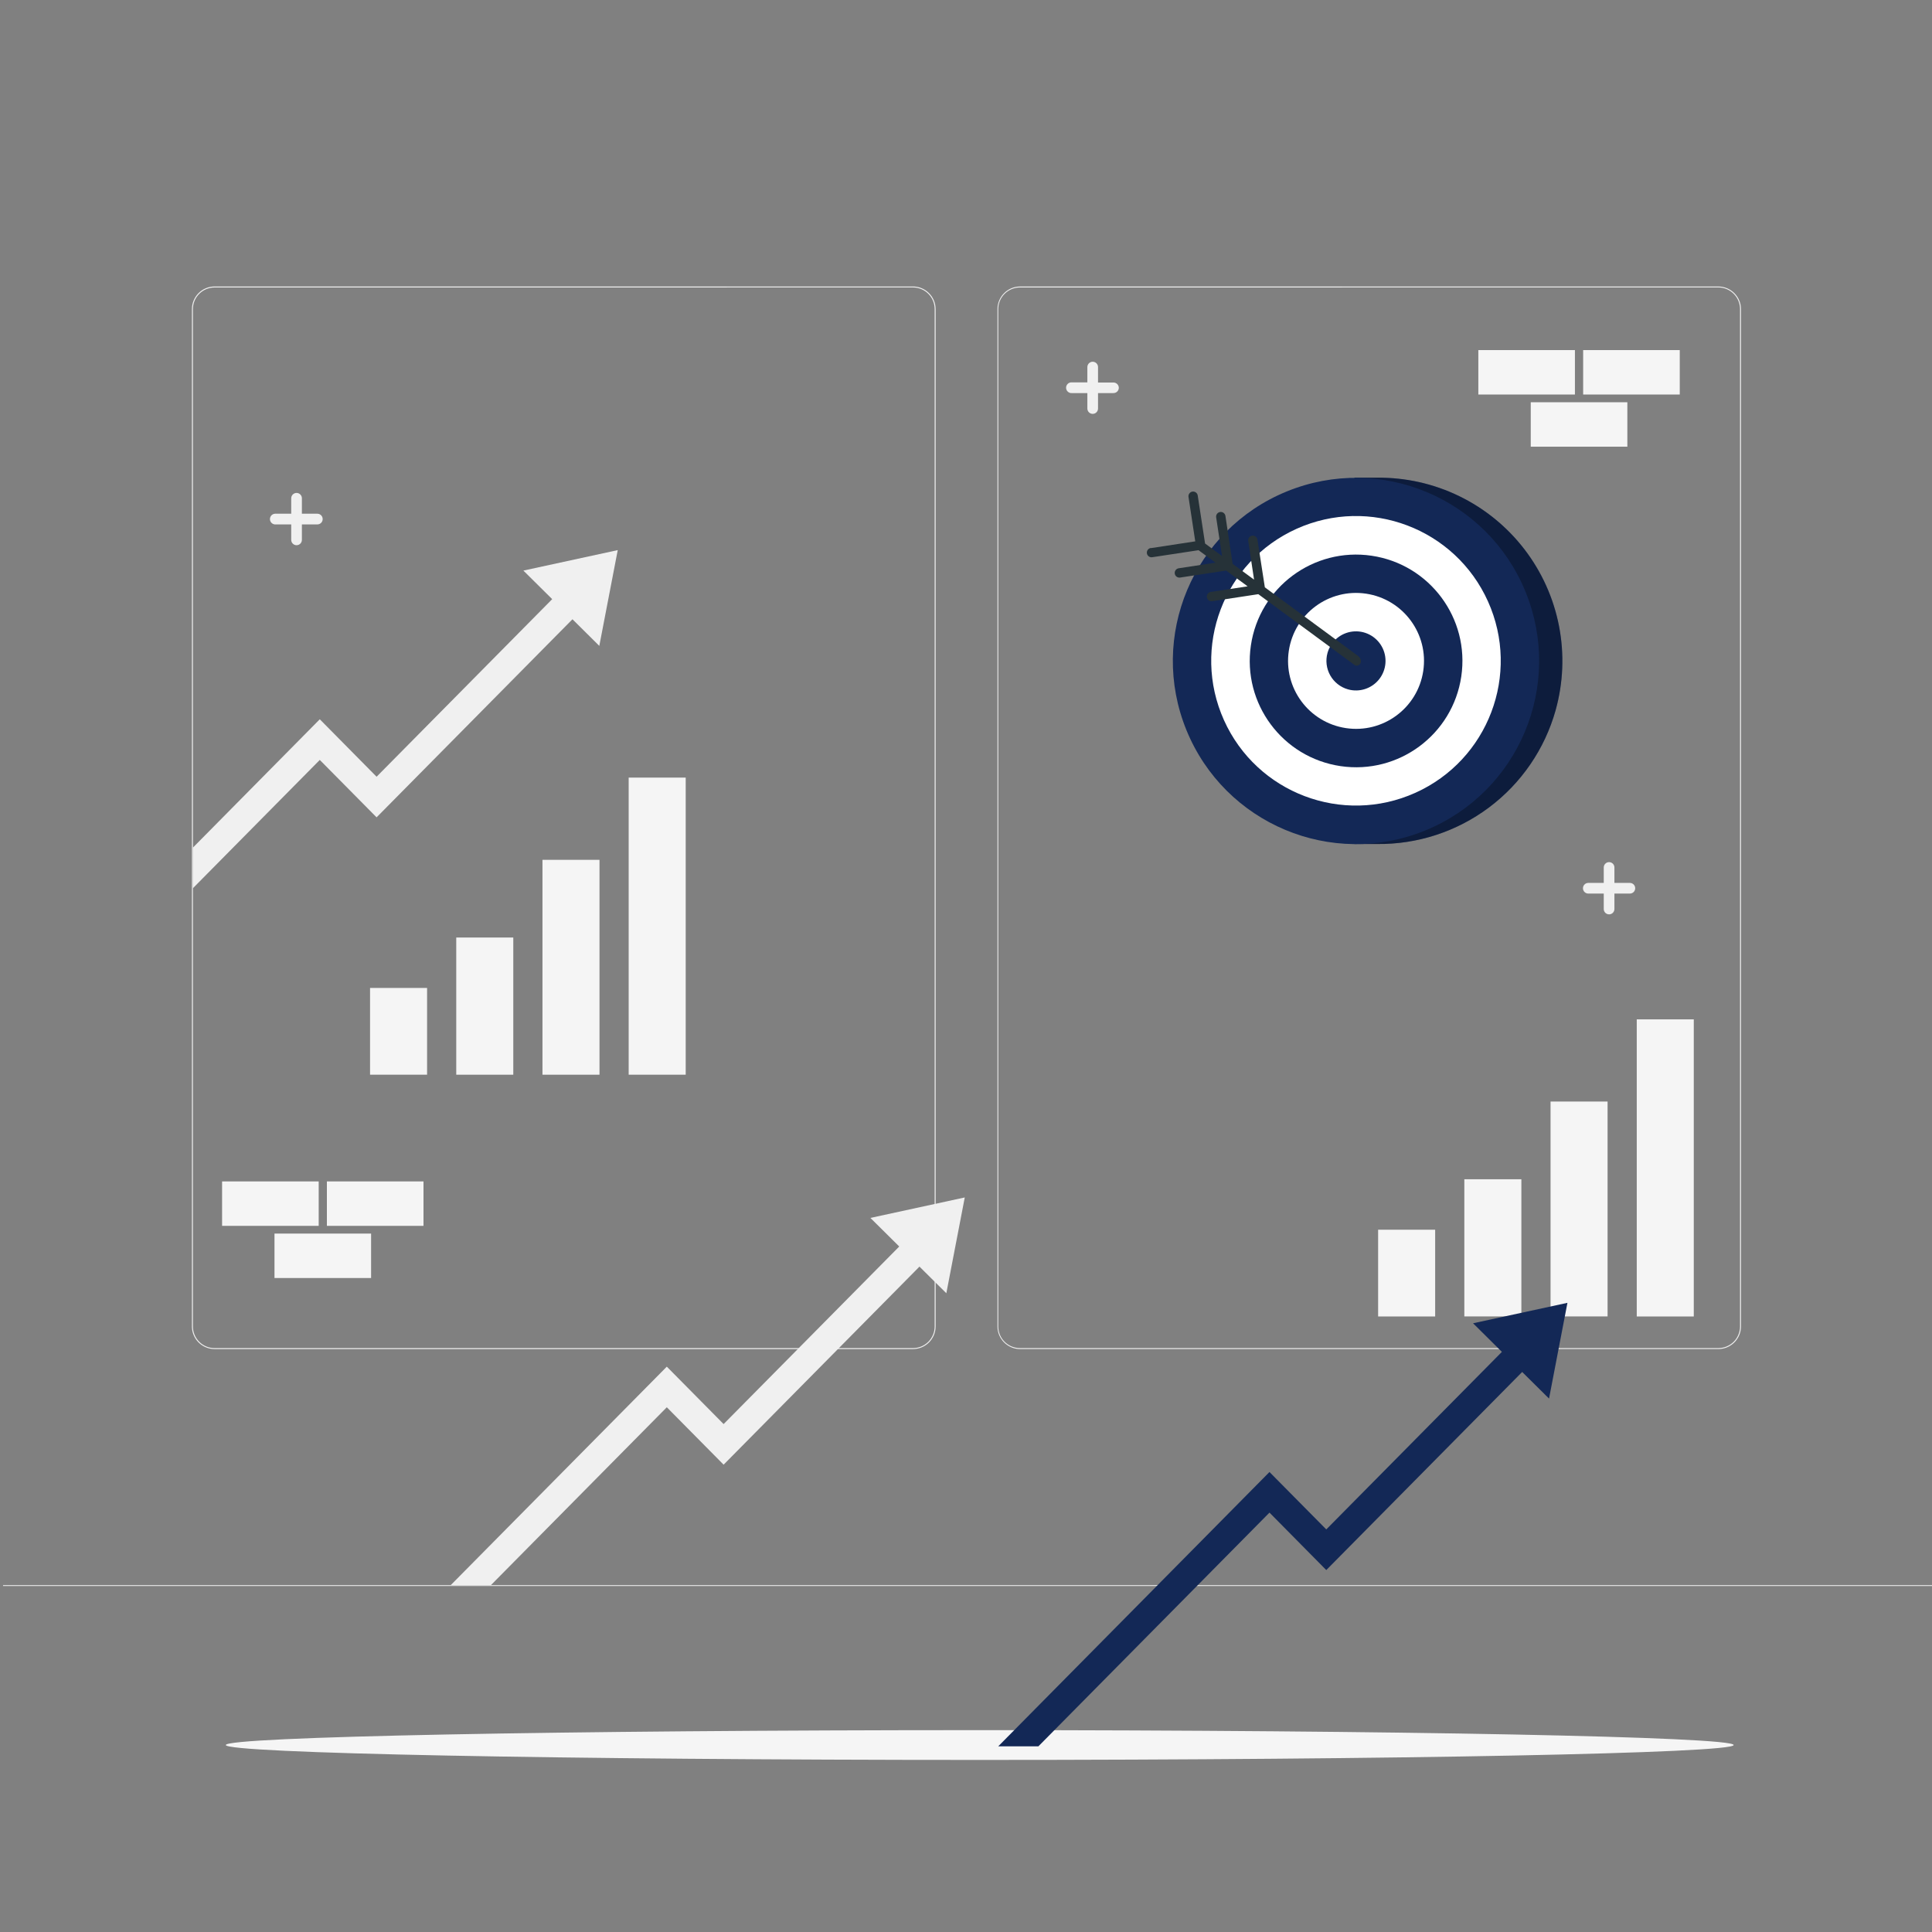 <svg width="500" height="500" viewBox="0 0 500 500" fill="none" xmlns="http://www.w3.org/2000/svg">
<rect x="0" y="0" width="500" height="500" fill="#808080" stroke="none"/>
<g clip-path="url(#clip0_685_15861)">
<path d="M444.709 349.138H263.999C262.445 349.136 260.956 348.518 259.858 347.419C258.76 346.321 258.141 344.832 258.139 343.278V79.998C258.144 78.447 258.763 76.96 259.861 75.864C260.96 74.768 262.447 74.151 263.999 74.148H444.709C446.26 74.151 447.748 74.768 448.846 75.864C449.944 76.96 450.563 78.447 450.569 79.998V343.278C450.566 344.832 449.948 346.321 448.849 347.419C447.751 348.518 446.262 349.136 444.709 349.138ZM263.999 74.398C263.259 74.393 262.526 74.534 261.842 74.813C261.157 75.092 260.535 75.503 260.009 76.024C259.484 76.544 259.067 77.163 258.782 77.845C258.497 78.528 258.35 79.259 258.349 79.998V343.278C258.349 344.766 258.94 346.193 259.992 347.245C261.044 348.297 262.471 348.888 263.959 348.888H444.709C446.197 348.888 447.623 348.297 448.676 347.245C449.728 346.193 450.319 344.766 450.319 343.278V79.998C450.319 78.511 449.728 77.084 448.676 76.032C447.623 74.98 446.197 74.388 444.709 74.388L263.999 74.398Z" fill="#F0F0F0"/>
<path d="M236.28 349.141H55.53C53.977 349.138 52.488 348.52 51.389 347.421C50.291 346.323 49.673 344.834 49.67 343.281V80.001C49.673 78.447 50.291 76.958 51.389 75.86C52.488 74.761 53.977 74.143 55.53 74.141H236.28C237.833 74.143 239.322 74.761 240.421 75.86C241.519 76.958 242.137 78.447 242.14 80.001V343.281C242.137 344.834 241.519 346.323 240.421 347.421C239.322 348.52 237.833 349.138 236.28 349.141ZM55.53 74.401C54.044 74.401 52.618 74.99 51.567 76.04C50.515 77.09 49.923 78.514 49.92 80.001V343.281C49.92 344.768 50.511 346.195 51.563 347.247C52.615 348.3 54.042 348.891 55.53 348.891H236.28C237.768 348.891 239.195 348.3 240.247 347.247C241.299 346.195 241.89 344.768 241.89 343.281V80.001C241.89 78.513 241.299 77.086 240.247 76.034C239.195 74.982 237.768 74.391 236.28 74.391L55.53 74.401Z" fill="#F0F0F0"/>
<path d="M500.789 410.211H0.789V410.461H500.789V410.211Z" fill="#E0E0E0"/>
<path d="M225.26 315.198L231.82 321.698L232.72 322.598L187.27 368.548L172.57 353.688L116.67 410.208H127.07L172.57 364.198L187.27 379.058L237.96 327.798L238.35 328.188L244.91 334.688L249.68 309.898L225.26 315.198Z" fill="#F0F0F0"/>
<path d="M135.45 147.667L142.01 154.167L142.91 155.057L97.46 201.017L82.76 186.147L49.92 219.367V229.877L82.76 196.667L97.46 211.527L148.15 160.267L148.55 160.657L155.1 167.157L159.87 142.367L135.45 147.667Z" fill="#F0F0F0"/>
<path d="M83.509 134.33C83.51 134.512 83.476 134.693 83.407 134.861C83.338 135.03 83.237 135.183 83.109 135.313C82.98 135.442 82.828 135.544 82.659 135.614C82.492 135.684 82.311 135.72 82.129 135.72H78.129V139.72C78.129 140.086 77.984 140.437 77.725 140.696C77.466 140.955 77.115 141.1 76.749 141.1C76.383 141.1 76.032 140.955 75.773 140.696C75.514 140.437 75.369 140.086 75.369 139.72V135.72H71.369C71.177 135.737 70.984 135.713 70.802 135.651C70.62 135.589 70.453 135.489 70.311 135.359C70.169 135.229 70.056 135.071 69.979 134.894C69.901 134.718 69.861 134.528 69.861 134.335C69.861 134.143 69.901 133.952 69.979 133.776C70.056 133.6 70.169 133.442 70.311 133.312C70.453 133.181 70.62 133.082 70.802 133.02C70.984 132.958 71.177 132.934 71.369 132.95H75.369V128.95C75.369 128.584 75.514 128.233 75.773 127.975C76.032 127.716 76.383 127.57 76.749 127.57C77.115 127.57 77.466 127.716 77.725 127.975C77.984 128.233 78.129 128.584 78.129 128.95V132.95H82.129C82.31 132.95 82.49 132.986 82.657 133.055C82.825 133.125 82.977 133.226 83.105 133.354C83.233 133.483 83.335 133.635 83.404 133.802C83.473 133.97 83.509 134.149 83.509 134.33Z" fill="#F0F0F0"/>
<path d="M423.19 229.877C423.19 230.243 423.045 230.594 422.786 230.853C422.527 231.112 422.176 231.257 421.81 231.257H417.81V235.257C417.81 235.623 417.665 235.974 417.406 236.233C417.147 236.492 416.796 236.637 416.43 236.637C416.064 236.637 415.713 236.492 415.454 236.233C415.195 235.974 415.05 235.623 415.05 235.257V231.257H411.05C410.684 231.257 410.333 231.112 410.074 230.853C409.815 230.594 409.67 230.243 409.67 229.877C409.67 229.511 409.815 229.16 410.074 228.901C410.333 228.643 410.684 228.497 411.05 228.497H415.05V224.497C415.05 224.131 415.195 223.78 415.454 223.521C415.713 223.263 416.064 223.117 416.43 223.117C416.796 223.117 417.147 223.263 417.406 223.521C417.665 223.78 417.81 224.131 417.81 224.497V228.497H421.81C422.176 228.497 422.527 228.643 422.786 228.901C423.045 229.16 423.19 229.511 423.19 229.877Z" fill="#F0F0F0"/>
<path d="M289.548 100.337C289.549 100.519 289.515 100.7 289.446 100.868C289.377 101.037 289.276 101.19 289.148 101.319C289.019 101.449 288.867 101.551 288.699 101.621C288.53 101.691 288.35 101.727 288.168 101.727H284.168V105.727C284.168 105.908 284.132 106.088 284.063 106.255C283.994 106.423 283.892 106.575 283.764 106.703C283.636 106.831 283.484 106.933 283.316 107.002C283.149 107.071 282.969 107.107 282.788 107.107C282.607 107.107 282.428 107.071 282.26 107.002C282.093 106.933 281.94 106.831 281.812 106.703C281.684 106.575 281.583 106.423 281.513 106.255C281.444 106.088 281.408 105.908 281.408 105.727V101.727H277.408C277.216 101.743 277.023 101.72 276.841 101.658C276.659 101.595 276.492 101.496 276.35 101.366C276.208 101.236 276.095 101.077 276.018 100.901C275.94 100.725 275.9 100.535 275.9 100.342C275.9 100.15 275.94 99.959 276.018 99.783C276.095 99.607 276.208 99.449 276.35 99.319C276.492 99.188 276.659 99.089 276.841 99.027C277.023 98.965 277.216 98.941 277.408 98.957H281.408V94.997C281.408 94.816 281.444 94.636 281.513 94.469C281.583 94.302 281.684 94.15 281.812 94.021C281.94 93.893 282.093 93.792 282.26 93.722C282.428 93.653 282.607 93.617 282.788 93.617C282.969 93.617 283.149 93.653 283.316 93.722C283.484 93.792 283.636 93.893 283.764 94.021C283.892 94.15 283.994 94.302 284.063 94.469C284.132 94.636 284.168 94.816 284.168 94.997V98.997H288.168C288.527 98.997 288.872 99.137 289.13 99.387C289.388 99.637 289.538 99.978 289.548 100.337Z" fill="#F0F0F0"/>
<path d="M82.478 305.75H57.478V317.25H82.478V305.75Z" fill="#F5F5F5"/>
<path d="M109.6 305.75H84.6V317.25H109.6V305.75Z" fill="#F5F5F5"/>
<path d="M96.039 319.25H71.039V330.75H96.039V319.25Z" fill="#F5F5F5"/>
<path d="M407.59 90.602H382.59V102.102H407.59V90.602Z" fill="#F5F5F5"/>
<path d="M434.719 90.602H409.719V102.102H434.719V90.602Z" fill="#F5F5F5"/>
<path d="M421.158 104.102H396.158V115.602H421.158V104.102Z" fill="#F5F5F5"/>
<path d="M110.53 255.68H95.769V278.13H110.53V255.68Z" fill="#F5F5F5"/>
<path d="M132.838 242.633H118.078V278.133H132.838V242.633Z" fill="#F5F5F5"/>
<path d="M155.149 222.523H140.389V278.133H155.149V222.523Z" fill="#F5F5F5"/>
<path d="M177.459 201.242H162.699V278.132H177.459V201.242Z" fill="#F5F5F5"/>
<path d="M371.418 318.25H356.658V340.7H371.418V318.25Z" fill="#F5F5F5"/>
<path d="M393.729 305.188H378.969V340.688H393.729V305.188Z" fill="#F5F5F5"/>
<path d="M416.039 285.078H401.279V340.688H416.039V285.078Z" fill="#F5F5F5"/>
<path d="M438.35 263.812H423.59V340.703H438.35V263.812Z" fill="#F5F5F5"/>
<path d="M448.669 451.608C448.669 453.738 361.309 455.468 253.549 455.468C145.789 455.468 58.44 453.738 58.44 451.608C58.44 449.478 145.789 447.758 253.549 447.758C361.309 447.758 448.669 449.478 448.669 451.608Z" fill="#F5F5F5"/>
<path d="M381.23 342.462L387.79 348.972L388.69 349.862L343.24 395.812L328.54 380.952L258.35 451.942H268.74L328.54 391.462L343.24 406.332L393.94 355.062L394.33 355.452L400.89 361.952L405.65 337.172L381.23 342.462Z" fill="#132856"/>
<path d="M402.59 183.828C399.77 193.871 393.717 202.705 385.368 208.96C377.02 215.216 366.841 218.543 356.41 218.428H350.55V217.998C348.391 217.703 346.256 217.259 344.16 216.668C333.667 213.723 324.51 207.252 318.23 198.345C311.95 189.439 308.931 178.64 309.681 167.768C310.431 156.896 314.905 146.614 322.349 138.654C329.793 130.695 339.752 125.543 350.55 124.068V123.628H356.41C363.769 123.55 371.046 125.186 377.664 128.407C384.282 131.628 390.059 136.344 394.54 142.184C399.02 148.023 402.079 154.825 403.477 162.051C404.874 169.277 404.57 176.729 402.59 183.818V183.828Z" fill="#132856"/>
<path opacity="0.3" d="M402.59 183.828C399.77 193.871 393.717 202.705 385.368 208.96C377.02 215.216 366.841 218.543 356.41 218.428H350.55V217.998C348.391 217.703 346.256 217.259 344.16 216.668C333.667 213.723 324.51 207.252 318.23 198.345C311.95 189.439 308.931 178.64 309.681 167.768C310.431 156.896 314.905 146.614 322.349 138.654C329.793 130.695 339.752 125.543 350.55 124.068V123.628H356.41C363.769 123.55 371.046 125.186 377.664 128.407C384.282 131.628 390.059 136.344 394.54 142.184C399.02 148.023 402.079 154.825 403.477 162.051C404.874 169.277 404.57 176.729 402.59 183.818V183.828Z" fill="black"/>
<path d="M368.852 214.93C393.081 205.032 404.699 177.367 394.801 153.138C384.904 128.909 357.239 117.291 333.009 127.188C308.78 137.086 297.162 164.751 307.06 188.98C316.957 213.209 344.623 224.827 368.852 214.93Z" fill="#132856"/>
<path d="M366.294 205.176C385.162 196.689 393.577 174.514 385.089 155.646C376.602 136.779 354.427 128.364 335.559 136.851C316.692 145.338 308.277 167.514 316.764 186.381C325.251 205.249 347.427 213.664 366.294 205.176Z" fill="white"/>
<path d="M378.179 175.063C380.397 160.027 370.005 146.04 354.969 143.822C339.933 141.605 325.946 151.996 323.728 167.032C321.511 182.069 331.902 196.056 346.938 198.273C361.975 200.491 375.962 190.099 378.179 175.063Z" fill="#132856"/>
<path d="M368.331 173.672C369.785 164.067 363.178 155.101 353.573 153.647C343.967 152.192 335.002 158.8 333.547 168.405C332.093 178.01 338.701 186.976 348.306 188.43C357.911 189.885 366.877 183.277 368.331 173.672Z" fill="white"/>
<path d="M348.859 178.407C350.316 178.815 351.86 178.782 353.298 178.312C354.736 177.843 356.002 176.957 356.937 175.768C357.872 174.579 358.433 173.139 358.55 171.631C358.667 170.123 358.334 168.614 357.593 167.296C356.853 165.977 355.738 164.907 354.39 164.221C353.041 163.536 351.52 163.265 350.018 163.444C348.516 163.623 347.101 164.243 345.951 165.226C344.802 166.209 343.969 167.511 343.559 168.967C343.014 170.922 343.266 173.012 344.259 174.782C345.253 176.551 346.907 177.855 348.859 178.407Z" fill="#132856"/>
<path d="M297.891 141.851L309.331 140.101L307.591 128.661C307.558 128.5 307.559 128.334 307.592 128.174C307.626 128.013 307.691 127.861 307.785 127.727C307.88 127.593 308 127.479 308.139 127.392C308.279 127.306 308.434 127.249 308.596 127.224C308.759 127.2 308.924 127.209 309.083 127.25C309.241 127.292 309.39 127.365 309.52 127.466C309.649 127.566 309.757 127.692 309.836 127.836C309.915 127.98 309.964 128.138 309.981 128.301L311.871 140.661L316.261 143.891L314.741 133.891C314.692 133.573 314.771 133.248 314.961 132.988C315.152 132.728 315.437 132.555 315.756 132.506C316.074 132.457 316.399 132.536 316.658 132.727C316.918 132.917 317.092 133.203 317.141 133.521L319.001 145.931L324.551 150.011L323.041 140.011C323.015 139.855 323.021 139.695 323.057 139.54C323.094 139.386 323.16 139.241 323.253 139.113C323.346 138.984 323.464 138.876 323.599 138.793C323.734 138.71 323.884 138.655 324.041 138.631C324.356 138.585 324.676 138.663 324.934 138.85C325.192 139.037 325.367 139.317 325.421 139.631L327.341 152.001L351.451 169.751C352.961 171.001 351.971 172.581 350.731 172.231L325.651 153.771L313.721 155.591C313.402 155.64 313.078 155.561 312.818 155.37C312.558 155.18 312.385 154.894 312.336 154.576C312.287 154.258 312.366 153.933 312.556 153.673C312.747 153.413 313.032 153.24 313.351 153.191L322.881 151.741L317.331 147.661L305.411 149.471C305.092 149.52 304.768 149.441 304.508 149.25C304.248 149.06 304.075 148.774 304.026 148.456C303.977 148.138 304.056 147.813 304.246 147.553C304.437 147.293 304.722 147.12 305.041 147.071L314.571 145.621L310.181 142.391L298.251 144.201C298.09 144.233 297.924 144.233 297.764 144.199C297.603 144.166 297.451 144.1 297.317 144.006C297.182 143.912 297.069 143.792 296.982 143.652C296.896 143.513 296.839 143.357 296.814 143.195C296.79 143.033 296.799 142.868 296.84 142.709C296.882 142.55 296.955 142.402 297.056 142.272C297.156 142.143 297.282 142.035 297.426 141.956C297.569 141.876 297.728 141.827 297.891 141.811V141.851Z" fill="#263238"/>
</g>
<defs>
<clipPath id="clip0_685_15861">
<rect width="500" height="500" fill="white"/>
</clipPath>
</defs>
</svg>
